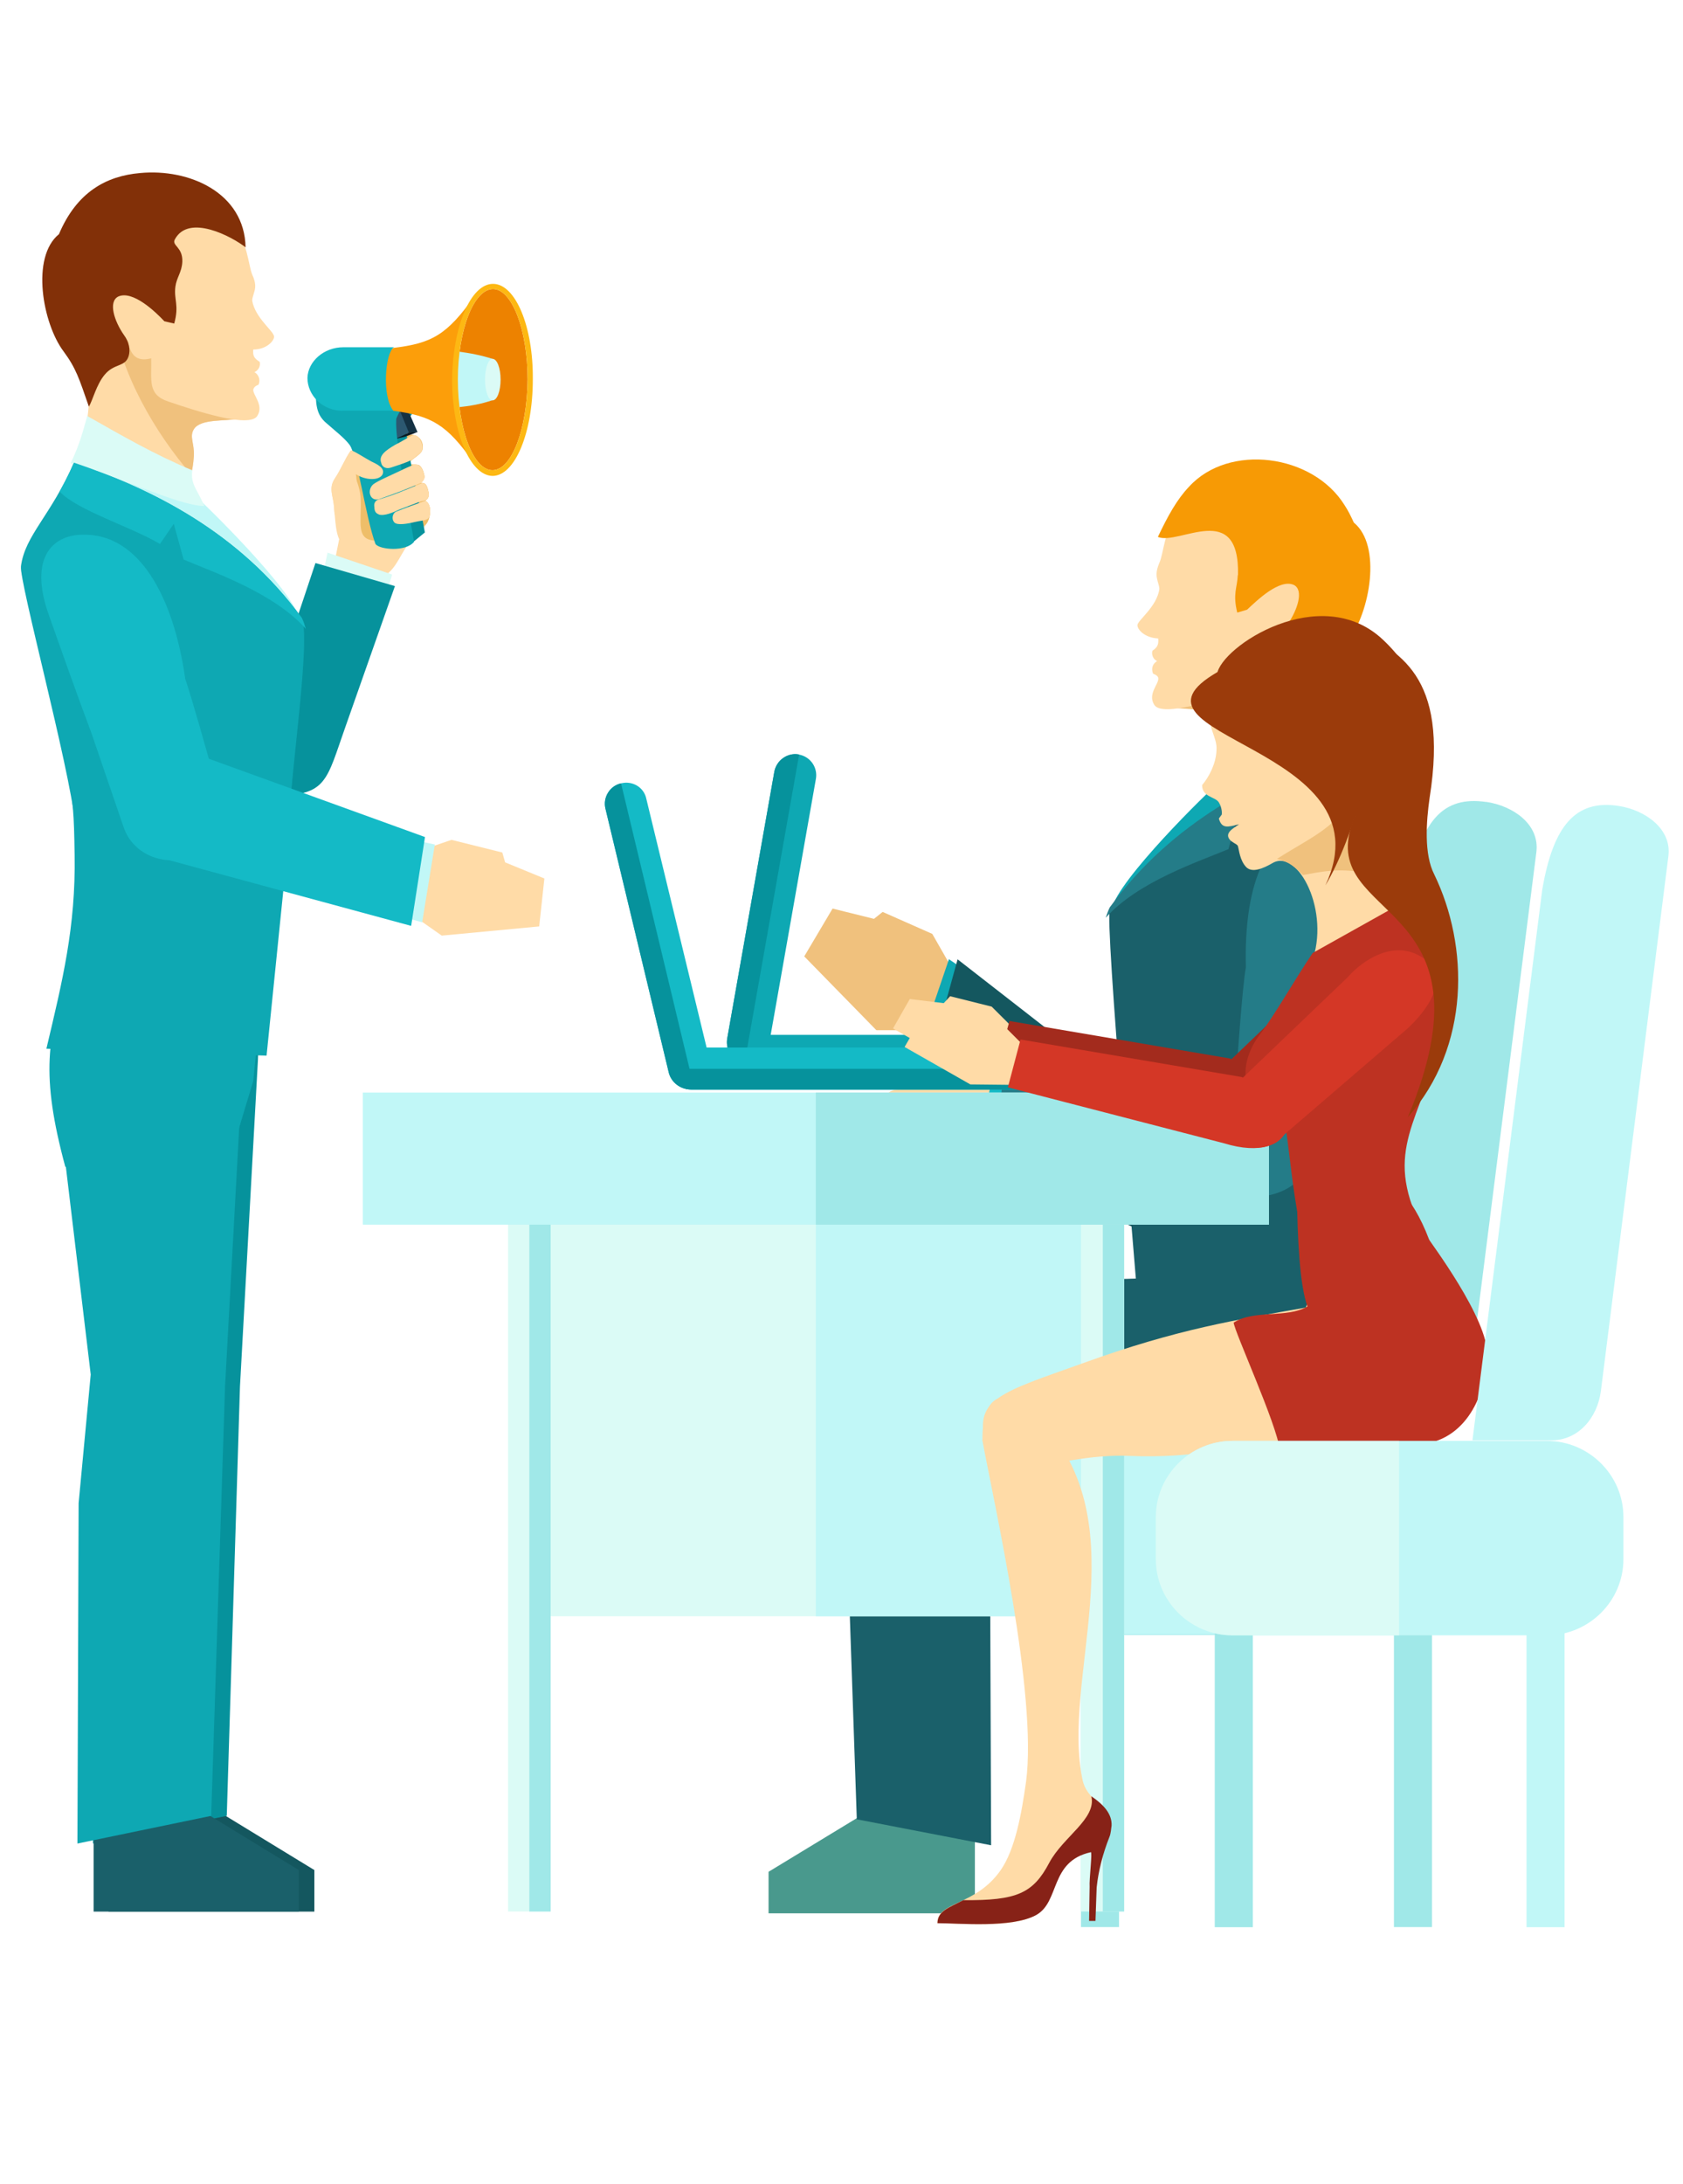 <svg xmlns="http://www.w3.org/2000/svg" id="Layer_1" data-name="Layer 1" viewBox="0 0 155.63 201.85"><defs><style>      .cls-1, .cls-2 {        fill: #a0e8e8;      }      .cls-3 {        fill: #a32b1d;      }      .cls-4, .cls-5 {        fill: #c1f7f7;      }      .cls-6 {        fill: #d43726;      }      .cls-7, .cls-8 {        fill: #dbfbf6;      }      .cls-9, .cls-10 {        fill: #14575f;      }      .cls-11 {        fill: #49998d;      }      .cls-11, .cls-12, .cls-13, .cls-14, .cls-15, .cls-10, .cls-16, .cls-17, .cls-18, .cls-19, .cls-20, .cls-21, .cls-8, .cls-22, .cls-23, .cls-2, .cls-24, .cls-5, .cls-25, .cls-26, .cls-27, .cls-28, .cls-29, .cls-30, .cls-31 {        fill-rule: evenodd;      }      .cls-12 {        fill: #2c5871;      }      .cls-13 {        fill: #9b3b0b;      }      .cls-14 {        fill: #1a606a;      }      .cls-15 {        fill: #143143;      }      .cls-16 {        fill: #139eab;      }      .cls-17 {        fill: #06929c;      }      .cls-18 {        fill: #0a1a24;      }      .cls-19 {        fill: #0ea8b3;      }      .cls-20 {        fill: #14bac6;      }      .cls-21 {        fill: #247c88;      }      .cls-22 {        fill: #bd3222;      }      .cls-23 {        fill: #823008;      }      .cls-24 {        fill: #872217;      }      .cls-25 {        fill: #ed8200;      }      .cls-26 {        fill: #f0c17d;      }      .cls-27 {        fill: #eebe69;      }      .cls-28 {        fill: #ffdba7;      }      .cls-29 {        fill: #f79a05;      }      .cls-30 {        fill: #fdb813;      }      .cls-31 {        fill: #fc9e0a;      }    </style></defs><rect class="cls-1" x="128.9" y="147.65" width="3.52" height="30.43"></rect><rect class="cls-1" x="99.96" y="147.65" width="3.52" height="30.43"></rect><path class="cls-20" d="M130.77,132.94h-29.16c-3.89,0-7.09,3.2-7.09,7.09v3.94c0,3.89,3.2,7.09,7.09,7.09h29.16c3.89,0,7.09-3.2,7.09-7.09v-3.94c0-3.89-3.2-7.09-7.09-7.09h0Z"></path><path class="cls-5" d="M117.07,132.94h-15.46c-3.89,0-7.09,3.2-7.09,7.09v3.94c0,3.89,3.2,7.09,7.09,7.09h15.46v-18.12Z"></path><path class="cls-2" d="M137.43,74.1c2.5,.37,4.96,2.08,4.64,4.64l-6.29,49.57c-.32,2.56-2.08,4.64-4.58,4.64h-7.36l6.5-51.01c1.01-6.08,3.09-8.42,7.09-7.83h0Z"></path><path class="cls-16" d="M107.95,127.5l15.72,2.29c2.29-8.53,1.71-12.15-.42-18.18l-.64-4.74-17.8,.37,1.39,14.55,1.76,5.7h-.01Z"></path><path class="cls-14" d="M125.06,118.55l-17.32-.48-25.11,.75c-5.75,1.81-2.45,10.77,4.96,11.99l19.29,2.61c14.34,.16,20.41,3.84,18.18-14.87h0Z"></path><path class="cls-28" d="M122.72,59.33c-.64,3.79-.43,6.29,.48,8.74,2.19,6.02,3.73,8.9,4.1,12.1,.21,1.44-2.18,7.52-3.25,12.26h-18.44l2.34-13.8c1.07-1.33,5.01-6.4,5.06-6.56,.27-1.23-.27-1.12-.42-3.25-.05-1.17,.42-1.76,0-2.45-.59-1.01-2.88-.75-4.32-1.01l10.98-10.66,3.46,4.64h.01Z"></path><path class="cls-19" d="M123.2,68.07c2.19,6.02,4,8.69,4.42,11.83,.16,1.44-2.5,7.78-3.57,12.53h-19.56l-1.49-9.01c1.49-3.31,9.7-11.25,10.02-11.35,0,0,10.18-4,10.18-4Z"></path><path class="cls-26" d="M112.86,70.52c-.11-.37-.21-.85-.27-1.71-.05-1.17,.42-1.76,0-2.45-.59-1.01-2.88-.75-4.32-1.01l10.98-10.66,.91,1.17c-.69,5.28-4,10.93-7.3,14.66h0Z"></path><path class="cls-28" d="M107.1,59.01c.05,.53-.05,.8-.53,1.12-.11,.32,.05,.8,.43,.96-.37,.21-.59,.64-.37,1.17,.32,.11,.48,.27,.48,.43,.05,.53-1.01,1.44-.37,2.45,.75,1.17,5.86-.53,8.26-1.33,1.92-.64,1.49-2.03,1.6-4,1.01,.27,1.87,.05,2.13-1.6,1.65-1.71,2.29-3.25,3.46-5.33,0,0-2.24-9.17-2.4-9.28-.21-.05-7.14-.11-7.14-.11-1.01,1.17-2.5,2.24-3.57,3.62-1.49,1.97-1.44,3.94-1.87,4.9-.37,.85-.27,1.28-.16,1.71,.05,.21,.16,.48,.16,.69-.21,1.65-2.03,2.93-2.03,3.36s.69,1.17,1.92,1.23h0Z"></path><path class="cls-29" d="M114.46,53.15c-.05,1.17-.48,1.71-.05,3.46l.91-.27c.91-.85,2.99-2.88,4.32-2.29,.96,.48,.32,2.34-.53,3.57-.48,.69-.59,1.44-.43,1.92,.27,1.12,1.33,.69,2.24,1.81,.75,.91,1.07,2.29,1.44,2.93,.91-2.67,1.17-3.57,2.35-5.12,1.97-2.61,3.09-8.74,.48-10.87-.27-.59-.53-1.12-.85-1.6-2.93-4.74-10.71-5.76-14.39-1.71-1.12,1.17-1.97,2.72-2.88,4.64,1.97,.8,7.57-3.46,7.41,3.52h-.02Z"></path><path class="cls-20" d="M122.56,65.14c.43,1.71,.64,2.72,1.28,4.32-3.68,.85-9.81,4-12.26,4,.69-.85,1.12-1.6,1.28-2.93,3.41-1.44,6.45-3.57,9.7-5.38h0Z"></path><path class="cls-14" d="M123.73,69.46c1.87,5.01,4.8,6.24,4.58,12.42-.21,5.28-2.35,12.21-3.25,16.52-2.08,9.81-1.01,15.56,.75,25.42l-20.41-1.12c-.32-4.53-3.25-37.58-2.77-38.64,5.54-7.57,12.79-8.85,21.11-14.61h0Z"></path><path class="cls-21" d="M123.73,69.46c.43,1.01,.91,1.92,1.33,2.67-1.65,1.81-6.72,3.36-9.27,4.85l-1.28-1.87-.91,3.36c-2.83,1.17-8.42,3.04-11.35,6.34,.11-.32,.21-.64,.37-.96,5.81-7.94,13.86-11.94,21.11-14.39h0Z"></path><path class="cls-21" d="M126.72,84.27c-.8,4.37-2.99,12.95-3.89,17.54l-.53,2.98c-1.65,4.9-8.85,3.25-8.16-2.45,.21-3.73,.75-11.3,1.07-12.95-.21-7.73,1.92-13.49,7.2-12.9,2.83,.32,5.17,2.77,4.32,7.78h0Z"></path><polygon class="cls-11" points="80.72 167.11 90.15 166.89 90.15 176.81 71.07 176.81 71.07 172.97 80.72 167.11"></polygon><path class="cls-14" d="M77.95,130.86l1.28,37.26,12.42,2.4-.11-29.53-1.17-11.19c3.04-11.14-14.82-17.91-12.42,1.07h0Z"></path><polygon class="cls-26" points="81.04 95.2 74.37 88.38 76.99 83.96 80.82 84.91 81.62 84.27 86.21 86.3 88.77 90.78 86.21 95.2 81.04 95.2"></polygon><polygon class="cls-19" points="89.25 89.66 87.75 88.64 85.46 95.36 87.33 96.27 89.25 89.66"></polygon><path class="cls-9" d="M103.69,100.43l-15.14-11.78-2.08,7.57,16.04,15.72c.75,.69,1.49,1.12,2.24,1.44-.32-4.05-.69-8.69-1.07-12.95h.01Z"></path><path class="cls-28" d="M89.3,105.76l-5.49-.85c-.64-.11-1.01-.69-.91-1.33l.85-6.13c.11-.64,1.49-.91,2.13-.75l4.58,.69c.59,.16,1.01,.75,1.33,1.28l4.69,1.23c-.53,1.49-1.17,3.84-1.71,5.33l-4.05-.27c-.43,.64-1.23,.85-1.44,.8h.02Z"></path><path class="cls-28" d="M83.65,102.82l3.3,.21c.8,.11,1.49,1.01,1.39,1.71h0c-.11,.75-2.45,.27-3.31,.21l-1.71-.11c-1.71-.16-1.97-2.19,.32-2.03h0Z"></path><path class="cls-28" d="M83.44,100.69l3.15,.21c.8,.11,1.49,1.01,1.38,1.76h0c-.11,.8-2.4,.27-3.2,.21l-1.65-.11c-1.6-.11-1.87-2.24,.32-2.08h0Z"></path><path class="cls-28" d="M83.49,98.56l2.72,.21c.69,.05,1.12,1.01,.96,1.76h0c-.21,.75-2.13,.27-2.82,.21l-1.39-.11c-1.39-.11-1.33-2.24,.53-2.08h0Z"></path><path class="cls-28" d="M83.44,96.59l2.29,.11c.59,0,.96,.85,.8,1.54h0c-.11,.69-1.71,.32-2.29,.32l-1.22-.05c-1.12-.05-1.12-2.02,.42-1.92h0Z"></path><polygon class="cls-20" points="97.19 107.3 98.73 100.16 92.02 98.4 90.47 105.49 97.19 107.3"></polygon><path class="cls-21" d="M115.2,110.61c-2.4-.16-2.45-.16-4.21-.59l-18.92-3.57,.8-8.21,23.72,3.31c6.87,1.33,5.97,9.43-1.39,9.06h0Z"></path><path class="cls-28" d="M31.36,49.84l-1.81,9.06-.64,1.92,4.74,.91,.75-3.14,1.17-5.38c1.17-.75,1.49-2.18,2.45-3.25,.8-.85,1.49-1.28,1.71-2.29,.11-.48,.05-1.17-.42-1.39,.48-.27,.32-.75,.27-1.01-.11-.32-.16-.69-.69-.64,.32-.27,.43-.48,.32-.8-.05-.27-.21-.69-.48-.85-.16-.05-.37-.05-.75-.05l-.05-.27c.37-.37,1.01-.69,1.12-1.07,.21-.59-.27-1.71-1.49-1.33l-2.24,.75-2.88,.64c-.59,.85-.85,1.65-1.49,2.61-.59,.91-.11,1.6-.05,2.67,.11,1.28,.16,2.29,.48,2.93h0l-.02-.02Z"></path><path class="cls-27" d="M38.24,49.26c.96-.75,1.28-.59,1.49-1.6,.11-.48,.05-1.17-.42-1.39,.48-.27,.32-.75,.27-1.01-.11-.32-.16-.69-.69-.64,.32-.27,.43-.48,.32-.8-.05-.27-.21-.69-.48-.85-.16-.05-.37-.05-.75-.05l-.05-.27c.37-.37,1.01-.69,1.12-1.07,.21-.59-.27-1.71-1.49-1.33l-2.24,.75-.96,.21,.21,.69,1.07,1.6c-.85,1.23-2.24,.32-3.14-.37,.21,.69,.8,1.81,.85,2.88,.11,2.29-.53,3.95,1.49,3.95,1.55,0,2.5,.05,3.41-.69h-.01Z"></path><path class="cls-17" d="M30.4,35.61c-.11,1.81,.32,2.4,.85,2.88,.91,.85,1.07,1.65,1.54,2.29,.75,1.01,1.49,6.71,2.4,9.17l2.93,.21,1.17-.96c-.48-2.82-1.81-7.89-1.71-10.07,0-.27,1.17-1.65,1.39-2.29l-7.57-2.5-1.01,1.28h0Z"></path><polygon class="cls-15" points="37.7 37.85 38.61 39.93 37.49 40.04 36.37 38.44 36.96 37.9 37.7 37.85"></polygon><polygon class="cls-12" points="36.96 37.9 37.81 39.98 36.53 40.57 35.62 38.49 36.96 37.9"></polygon><polygon class="cls-18" points="38.61 39.93 37.81 39.98 36.53 40.57 37.44 40.36 38.61 39.93"></polygon><path class="cls-19" d="M29.23,36.04c-.11,1.81,.32,2.45,.8,2.93,.96,.85,1.81,1.49,2.29,2.13,.75,1.01,1.49,6.72,2.4,9.17,.37,.53,2.83,.75,3.57-.21-.48-2.83-1.76-9.12-1.65-11.3,0-.27,.85-1.55,1.01-2.24l-7.41-1.76s-1.01,1.28-1.01,1.28Z"></path><path class="cls-31" d="M36.37,32.15c3.52-.42,4.96-1.17,7.51-4.8-2.34,3.79-2.4,11.62-.05,15.46-2.51-3.62-3.95-4.37-7.46-4.85-1.76-1.49-1.76-4.37,0-5.81h0Z"></path><path class="cls-20" d="M31.68,37.96c-1.87,0-3.25-1.44-3.25-3.04,.05-1.55,1.55-2.83,3.3-2.83h4.69c-.8,.53-1.12,4.53-.05,5.86h-4.69Z"></path><path class="cls-25" d="M42.34,35.08c0-4.64,1.49-8.37,3.25-8.37s3.2,3.79,3.2,8.37c-.05,4.64-1.49,8.37-3.25,8.37s-3.2-3.73-3.2-8.37h0Z"></path><path class="cls-5" d="M45.54,33.16c-1.01-.32-2.03-.53-3.3-.69-.21,1.71-.21,3.46,0,5.17,1.28-.11,2.29-.32,3.25-.64v-1.92s.05-1.92,.05-1.92Z"></path><path class="cls-8" d="M44.85,35.08c0-1.07,.32-1.92,.69-1.92,.43,0,.75,.85,.75,1.92s-.32,1.92-.75,1.92c-.37,0-.69-.85-.69-1.92h0Z"></path><path class="cls-30" d="M41.81,35.08c.05-4.9,1.71-8.85,3.78-8.85s3.73,3.94,3.68,8.85c0,4.91-1.65,8.9-3.73,8.9-2.08-.05-3.73-4-3.73-8.9h0Zm.53,0c0-4.64,1.49-8.37,3.25-8.37s3.2,3.79,3.2,8.37c-.05,4.64-1.49,8.37-3.25,8.37s-3.2-3.73-3.2-8.37h0Z"></path><path class="cls-28" d="M39.73,47.66c.11-.48,.05-1.12-.37-1.39-.91,.32-1.81,.64-2.72,1.01-.32,.11-.48,.69-.16,1.01,.27,.27,1.23,.11,1.87-.05,.96-.21,1.23-.11,1.38-.59h0Zm-.37-1.43c.43-.27,.27-.69,.21-.96-.11-.32-.16-.64-.53-.64-1.39,.59-2.61,1.12-4.05,1.54-.32,.11-.43,.37-.37,.69,0,.48,.21,.59,.43,.69,.48,.16,1.33-.21,1.92-.48l1.97-.75,.27-.05,.16-.05h-.01Zm-.37-1.64c.27-.27,.32-.43,.21-.75-.05-.27-.21-.69-.48-.85-.11-.05-.27-.05-.48-.05-.32,.16-.75,.32-1.28,.59-.91,.43-2.03,.91-2.45,1.23-.59,.53-.32,1.54,.48,1.39,1.49-.53,2.67-.96,4-1.55h0Zm-.91-2.09c.37-.32,.85-.59,.96-.91,.16-.53-.37-1.65-.96-1.33-.43,.21-1.01,.59-1.55,.85-.8,.48-1.54,.96-1.28,1.65,.05,.32,.37,.64,.96,.43,.8-.27,1.17-.37,1.87-.69h0Z"></path><path class="cls-28" d="M32.43,41.63h0c-.59,.85-.85,1.65-1.49,2.61-.59,.91-.11,1.6-.05,2.67,0,.21,.05,.48,.05,.69l.48-.48c1.12-1.07,1.76-1.81,1.49-3.3,.8,.53,2.08,.64,2.45,.05,.32-.64-.59-1.01-1.01-1.22-.69-.37-1.39-.85-1.81-1.01h-.11Z"></path><polygon class="cls-8" points="28.16 61.09 30.29 51.07 36.26 53.09 33.65 62.15 28.16 61.09"></polygon><path class="cls-17" d="M22.03,73.4l7.14-21.37,7.35,2.13-4.58,13.01c-1.76,4.96-1.71,6.34-6.45,6.34,0,0-3.46-.11-3.46-.11Z"></path><polygon class="cls-28" points="40.85 86.46 49.86 85.61 50.34 81.18 46.71 79.69 46.45 78.78 41.75 77.61 37.22 79.16 36.75 83.58 40.85 86.46"></polygon><polygon class="cls-5" points="40.21 78.04 38.5 77.67 36.75 84.6 39.04 85.23 40.21 78.04"></polygon><polygon class="cls-10" points="19.47 166.95 10.04 166.73 10.04 176.65 29.07 176.65 29.07 172.81 19.47 166.95"></polygon><polygon class="cls-17" points="6.58 97.97 24.11 90.56 23.85 97.97 22.19 128.14 20.97 167.8 8.6 170.36 8.66 138.91 9.83 127.02 6.84 102.56 6.58 97.97"></polygon><polygon class="cls-14" points="18.04 166.95 8.66 166.73 8.66 176.65 27.63 176.65 27.63 172.81 18.04 166.95"></polygon><path class="cls-19" d="M21.71,105.54l-15.67,2.29c-2.29-8.47-1.71-12.1,.43-18.12l.64-4.69,17.75,.32-1.44,14.55-1.71,5.65Z"></path><polygon class="cls-19" points="5.19 97.97 22.46 97.97 20.81 128.14 19.53 167.8 7.16 170.36 7.27 138.91 8.39 127.02 5.46 102.56 5.19 97.97"></polygon><path class="cls-19" d="M9.03,43.39c-4.75,9.43-6.13,7.2-2.88,27.08,.64,3.84,.69,4.64,.75,8.53,.11,6.66-1.12,11.62-2.61,17.91l20.36,.64,1.71-16.84,1.12-15.08c-.05-3.09-2.88-10.39-3.73-11.25-5.38-5.38-8.69-8.95-14.71-10.98h-.01Z"></path><path class="cls-28" d="M7.86,32.63c.64,3.78,.42,6.29-.48,8.74-2.18,6.02-5.06,7.83-5.44,10.98-.16,1.44,3.52,8.58,4.58,13.33H24.96l-2.4-13.75c-1.01-1.33-5.01-6.45-5.01-6.56-.27-1.23,.27-1.12,.37-3.25,.05-1.17-.43-1.76,0-2.45,.64-1.01,2.88-.69,4.37-1.01l-10.98-10.66-3.46,4.64h0Z"></path><path class="cls-5" d="M7.38,41.37c-2.18,6.02-5.06,7.83-5.44,10.98-.16,1.44,3.52,8.58,4.58,13.33H26.03l1.49-9.01c-1.49-3.3-9.7-11.19-9.97-11.3l-10.18-4h.01Z"></path><path class="cls-26" d="M17.66,43.82c.11-.37,.21-.85,.27-1.71,.05-1.17-.43-1.76,0-2.45,.64-1.01,2.88-.69,4.37-1.01l-10.98-10.66-.91,1.22c.69,5.28,4,10.87,7.25,14.61h0Z"></path><path class="cls-28" d="M23.42,32.31c-.05,.53,.05,.8,.59,1.12,.11,.37-.11,.8-.48,.96,.37,.21,.59,.69,.37,1.17-.32,.11-.43,.27-.48,.43-.05,.53,1.01,1.44,.37,2.45-.75,1.17-5.86-.53-8.21-1.33-1.97-.64-1.55-1.97-1.6-4-1.01,.27-1.87,.05-2.13-1.54-1.65-1.76-2.29-3.25-3.46-5.33,0,0,2.24-9.17,2.4-9.28,.21-.05,7.14-.11,7.14-.11,.96,1.23,2.5,2.24,3.52,3.62,1.49,1.97,1.49,3.94,1.87,4.9,.37,.8,.32,1.23,.16,1.71-.05,.21-.16,.48-.16,.69,.27,1.65,2.08,2.88,2.02,3.36,0,.37-.69,1.17-1.92,1.17h0Z"></path><path class="cls-23" d="M22.73,22.87c-1.28-1.01-5.28-3.14-6.56-.75-.32,.59,.75,.69,.69,2.08-.05,.96-.53,1.44-.64,2.29-.16,1.17,.37,1.71-.11,3.41l-.91-.21c-.85-.91-2.93-2.88-4.26-2.29-.96,.48-.37,2.29,.53,3.57,.48,.64,.59,1.39,.43,1.92-.32,1.07-1.33,.64-2.24,1.76-.75,.91-1.07,2.29-1.44,2.93-.91-2.61-1.17-3.52-2.35-5.12-1.92-2.56-3.04-8.69-.42-10.82,1.65-3.89,4.37-5.38,7.51-5.65,4.53-.43,9.65,1.81,9.75,6.87h.02Z"></path><path class="cls-19" d="M6.84,42.75c-2.13,4.9-4.53,6.71-4.9,9.59-.16,1.44,4.42,18.28,5.01,23.72l19.78-.05c.16-4.69,2.03-17,1.17-18.92-5.76-7.89-13.8-11.89-21.05-14.34h-.01Z"></path><path class="cls-8" d="M8.07,38.44c-.48,1.71-.75,2.72-1.54,4.37,3.68,.85,9.91,3.95,12.37,3.95-.69-1.6-1.28-1.97-1.12-3.3-3.46-1.44-6.5-3.2-9.7-5.01h0Z"></path><path class="cls-20" d="M6.84,42.75c-.43,1.01-.91,1.92-1.33,2.67,1.65,1.76,6.72,3.3,9.28,4.85l1.28-1.87,.91,3.31c2.77,1.17,8.37,3.09,11.3,6.4-.11-.37-.21-.69-.37-1.01-5.76-7.89-13.8-11.89-21.05-14.34h-.02Z"></path><path class="cls-20" d="M8.44,67.7l2.99,8.74c.85,2.45,3.46,3.52,5.92,2.88h0c1.33-.37,2.24-1.28,2.77-2.45l1.12,.11c-.11-.32-.43-1.39-.8-2.83-.05-.27-.11-.53-.21-.8l-.11-.32c-1.01-3.68-2.45-8.74-2.99-10.29-1.07-7.57-4.26-13.49-9.54-13.33-2.83,.05-4.85,2.24-3.15,7.2,1.07,3.04,2.56,7.25,4,11.09h0Z"></path><polygon class="cls-20" points="39.3 77.35 11.59 67.32 12.01 76.39 13.61 78.94 38.02 85.56 39.3 77.35"></polygon><path class="cls-19" d="M99.64,95.63h-29.95c-1.07,0-1.97,.91-1.97,1.97h0c0,1.07,.91,1.92,1.97,1.92h29.95c1.12,0,1.97-.85,1.97-1.92h0c0-1.07-.85-1.97-1.97-1.97h0Z"></path><path class="cls-17" d="M67.71,97.6c0,1.07,.91,1.92,1.97,1.92h29.95c1.12,0,1.97-.85,1.97-1.92h-33.89Z"></path><path class="cls-19" d="M71.07,96.75l4.37-24.73c.21-1.07-.48-2.08-1.54-2.29h0c-1.07-.21-2.08,.53-2.29,1.55l-4.37,24.73c-.16,1.07,.53,2.08,1.6,2.29h0c1.01,.21,2.08-.48,2.24-1.54h0Z"></path><path class="cls-17" d="M73.9,69.72c-1.07-.21-2.08,.53-2.29,1.55l-4.37,24.73c-.16,1.07,.53,2.08,1.6,2.29,0,0,5.06-28.57,5.06-28.57Z"></path><path class="cls-3" d="M123.63,88.54l-10.13,9.7c-3.09,2.88,.48,7.84,3.52,5.49l12.15-10.45c2.35-2.24,3.57-4.8,1.6-6.29-2.88-2.19-6.02,.27-7.14,1.54h0Z"></path><polygon class="cls-28" points="88.66 98.51 82.58 95.04 84.13 92.32 87.27 92.7 87.86 92.06 91.7 93.02 94.26 95.57 93.35 98.56 88.66 98.51"></polygon><path class="cls-3" d="M113.71,97.81l-20.36-3.46-1.23,4.42,19.99,5.17c6.72,2.08,8.21-3.62,1.6-6.13h0Z"></path><path class="cls-28" d="M111.85,64.77c-.32,2.56,.75,3.25,.64,4.58-.05,1.23-.69,2.45-1.33,3.2,0,1.12,1.23,1.07,1.55,1.6,.11,.16,.32,.64,.27,1.12l-.27,.37c.27,.96,.8,.8,1.87,.53-.53,.37-1.49,.85-.75,1.54,.37,.27,.59,.32,.64,.48,.11,.32,.16,1.33,.8,1.97,.53,.48,1.44,.16,2.45-.43,2.35-1.28,5.33,4.53,3.57,9.22l8.85-4.69c-1.92-1.81-4.8-8.37-4.58-8.9,.11-.16,8.16-11.03,1.07-16.68-2.61-2.03-8.31-.96-11.57,1.01-1.92,1.17-2.98,3.04-3.2,5.06h0v.02Z"></path><path class="cls-22" d="M118.67,103.2c-3.94-1.01-4.37-4.69-2.19-7.57,1.39-1.81,3.31-5.22,4.91-7.57l8.1-4.53c2.61,2.4,4.8,9.27,3.57,13.38-2.29,7.68-5.33,10.02-.91,17.86l-11.09,1.92c-1.65-5.33-1.81-11.62-2.4-13.49h0Z"></path><rect class="cls-7" x="47.62" y="103.25" width="55.65" height="46.11"></rect><rect class="cls-4" x="75.44" y="103.25" width="27.82" height="46.11"></rect><rect class="cls-7" x="99.96" y="107.35" width="4" height="69.29"></rect><rect class="cls-1" x="101.98" y="107.35" width="1.97" height="69.29"></rect><rect class="cls-7" x="46.98" y="107.35" width="3.94" height="69.29"></rect><rect class="cls-1" x="48.95" y="107.35" width="1.97" height="69.29"></rect><rect class="cls-4" x="33.55" y="100.96" width="83.79" height="12.21"></rect><rect class="cls-1" x="75.44" y="100.96" width="41.9" height="12.21"></rect><path class="cls-28" d="M95,135.87l-3.89-2.67c-1.01-3.89,1.44-4.53,8.95-7.2,8.95-3.25,14.44-4.05,20.68-5.17,.43-.85,.16-1.76,.37-2.5,3.3,1.28,7.94-.75,12.26,.64,.27,7.78,7.04,15.67-15.08,14.82-4.69-.21-7.68,1.01-13.81,.75-3.52-.16-7.46,.75-9.49,1.33h.01Z"></path><path class="cls-26" d="M118.08,79.37c3.68-2.34,6.66-3.36,6.93-7.14,.37,1.33,1.97,1.01,2.19,1.81,.11,.48-1.81,.85-1.65,1.33,.32,1.01,1.12,3.57,2.19,5.44-3.36-.43-3.94-.59-7.25,.05-1.07-1.07-1.49-1.23-2.4-1.49h-.01Z"></path><path class="cls-13" d="M112.54,62.32c.32-2.56,9.59-8.63,15.35-3.2,6.29,5.92,4.1,13.7-2.45,16.15l-.8-2.93c-1.01-4.42-1.28-6.45-2.5-3.09-2.56-2.61-6.13-5.76-9.59-6.93h-.01Z"></path><path class="cls-28" d="M122.61,66.05c.96-2.19,2.77,.16,3.04,1.33,.42,1.49-.91,2.5-1.01,3.25-.16,1.17,.85,1.76,.21,2.5-.16,.16-.53,.16-.85-.16-1.49-1.54-2.34-4.8-1.39-6.93h0Z"></path><path class="cls-22" d="M119.84,101.01c-3.62-1.81-3.25-5.49-.53-7.89,1.71-1.49,4.26-3.68,6.29-5.6l2.5,.53c2.93,2.72,1.92,10.93-.16,14.66-3.84,7.04,.91,3.14,4.21,11.83-.05,.05,5.54,7.36,5.38,10.77-.05,2.88-1.54,7.68-6.13,8.16-3.52,.37-9.49,.32-13.06,.48-.27-2.34-4.21-10.93-4.26-11.73,1.87-1.22,4.91-.37,6.82-1.49-1.44-4-.8-17.22-1.07-19.72h0Z"></path><path class="cls-6" d="M124.69,90.24l-10.13,9.7c-3.09,2.88,.48,7.83,3.52,5.49l12.15-10.45c2.35-2.24,3.57-4.8,1.6-6.29-2.88-2.19-6.02,.27-7.14,1.54h0Z"></path><path class="cls-28" d="M90.85,133.04c-.05-3.46,1.54-6.08,5.86-1.23,8.37,9.59,1.38,23.4,3.41,32.73,.53,2.29,3.46,2.5,2.13,5.22-.59,1.12,.11,.8-3.41,1.71-1.55,2.03-1.81,4.85-3.04,5.49-2.24,1.28-7.09,.75-9.12,.75,0-2.03,3.52-1.54,5.86-4.9,1.33-1.92,1.92-5.17,2.34-8.16,1.07-8.05-2.98-25.8-4.05-31.61h.02Z"></path><path class="cls-24" d="M100.92,165.99c1.17,.8,1.92,1.65,1.87,2.72-.05,.27-.05,.69-.21,1.07-.59,1.49-1.01,3.09-1.17,4.64l-.11,3.09h-.59l.05-3.15c-.05-.69,.27-3.25,.11-3.2-3.84,.85-2.83,4.58-5.06,5.81-2.24,1.22-7.09,.75-9.12,.75,0-1.12,1.07-1.44,2.4-2.13,4.96,.05,6.45-.64,7.94-3.46,1.28-2.4,4.37-4.05,3.89-6.13h0Z"></path><rect class="cls-4" x="141.16" y="147.76" width="3.52" height="30.33"></rect><rect class="cls-1" x="112.33" y="147.76" width="3.52" height="30.33"></rect><path class="cls-5" d="M143.03,133.15h-29.05c-3.89,0-7.09,3.15-7.09,7.04v3.89c0,3.89,3.2,7.04,7.09,7.04h29.05c3.89,0,7.09-3.15,7.09-7.04v-3.89c0-3.89-3.2-7.04-7.09-7.04h0Z"></path><path class="cls-8" d="M129.38,133.15h-15.41c-3.89,0-7.09,3.15-7.09,7.04v3.89c0,3.89,3.2,7.04,7.09,7.04h15.41v-17.96h0Z"></path><path class="cls-5" d="M149.64,74.47c2.5,.37,4.96,2.13,4.64,4.64l-6.24,49.41c-.32,2.5-2.08,4.58-4.58,4.58h-7.3l6.45-50.85c1.01-5.97,3.09-8.37,7.04-7.78h0Z"></path><path class="cls-13" d="M125.33,58.05c3.89,2.19,8.69,4.21,6.87,15.67-.32,2.24-.53,5.22,.43,7.09,3.2,6.61,3.36,15.88-2.45,22.44,8.53-20.31-8.21-18.02-5.17-27.08,3.25-9.86,2.77-11.94,.32-18.12h0Z"></path><path class="cls-13" d="M112.59,62.1c-10.45,6.02,16.1,6.71,9.97,19.72,2.61-4.32,5.38-13.91,3.57-16.26-2.34-3.09-8.53-2.61-13.54-3.46h0Z"></path><path class="cls-20" d="M65.69,98.24l-5.92-24.41c-.21-1.07-1.28-1.71-2.34-1.44h0c-1.01,.21-1.71,1.28-1.44,2.35l5.86,24.41c.27,1.01,1.33,1.71,2.35,1.44h0c1.07-.21,1.71-1.28,1.49-2.35h0Z"></path><path class="cls-20" d="M93.94,96.8h-30.01c-1.07,0-1.92,.85-1.92,1.97h0c0,1.07,.85,1.92,1.92,1.92h30.01c1.07,0,1.97-.85,1.97-1.92h0c0-1.12-.91-1.97-1.97-1.97h0Z"></path><path class="cls-17" d="M62.01,98.77c0,1.07,.85,1.92,1.92,1.92h30.01c1.07,0,1.97-.85,1.97-1.92H62.01Z"></path><path class="cls-17" d="M57.43,72.39c-1.01,.21-1.71,1.28-1.44,2.35l5.86,24.41c.27,1.01,1.33,1.71,2.35,1.44,0,0-6.77-28.2-6.77-28.2Z"></path><polygon class="cls-28" points="89.73 100.21 83.65 96.75 85.19 94.08 88.34 94.4 88.93 93.76 92.76 94.72 95.32 97.28 94.42 100.26 89.73 100.21"></polygon><path class="cls-6" d="M114.78,99.52l-20.41-3.46-1.17,4.42,19.99,5.17c6.72,2.08,8.21-3.62,1.6-6.13h0Z"></path></svg>